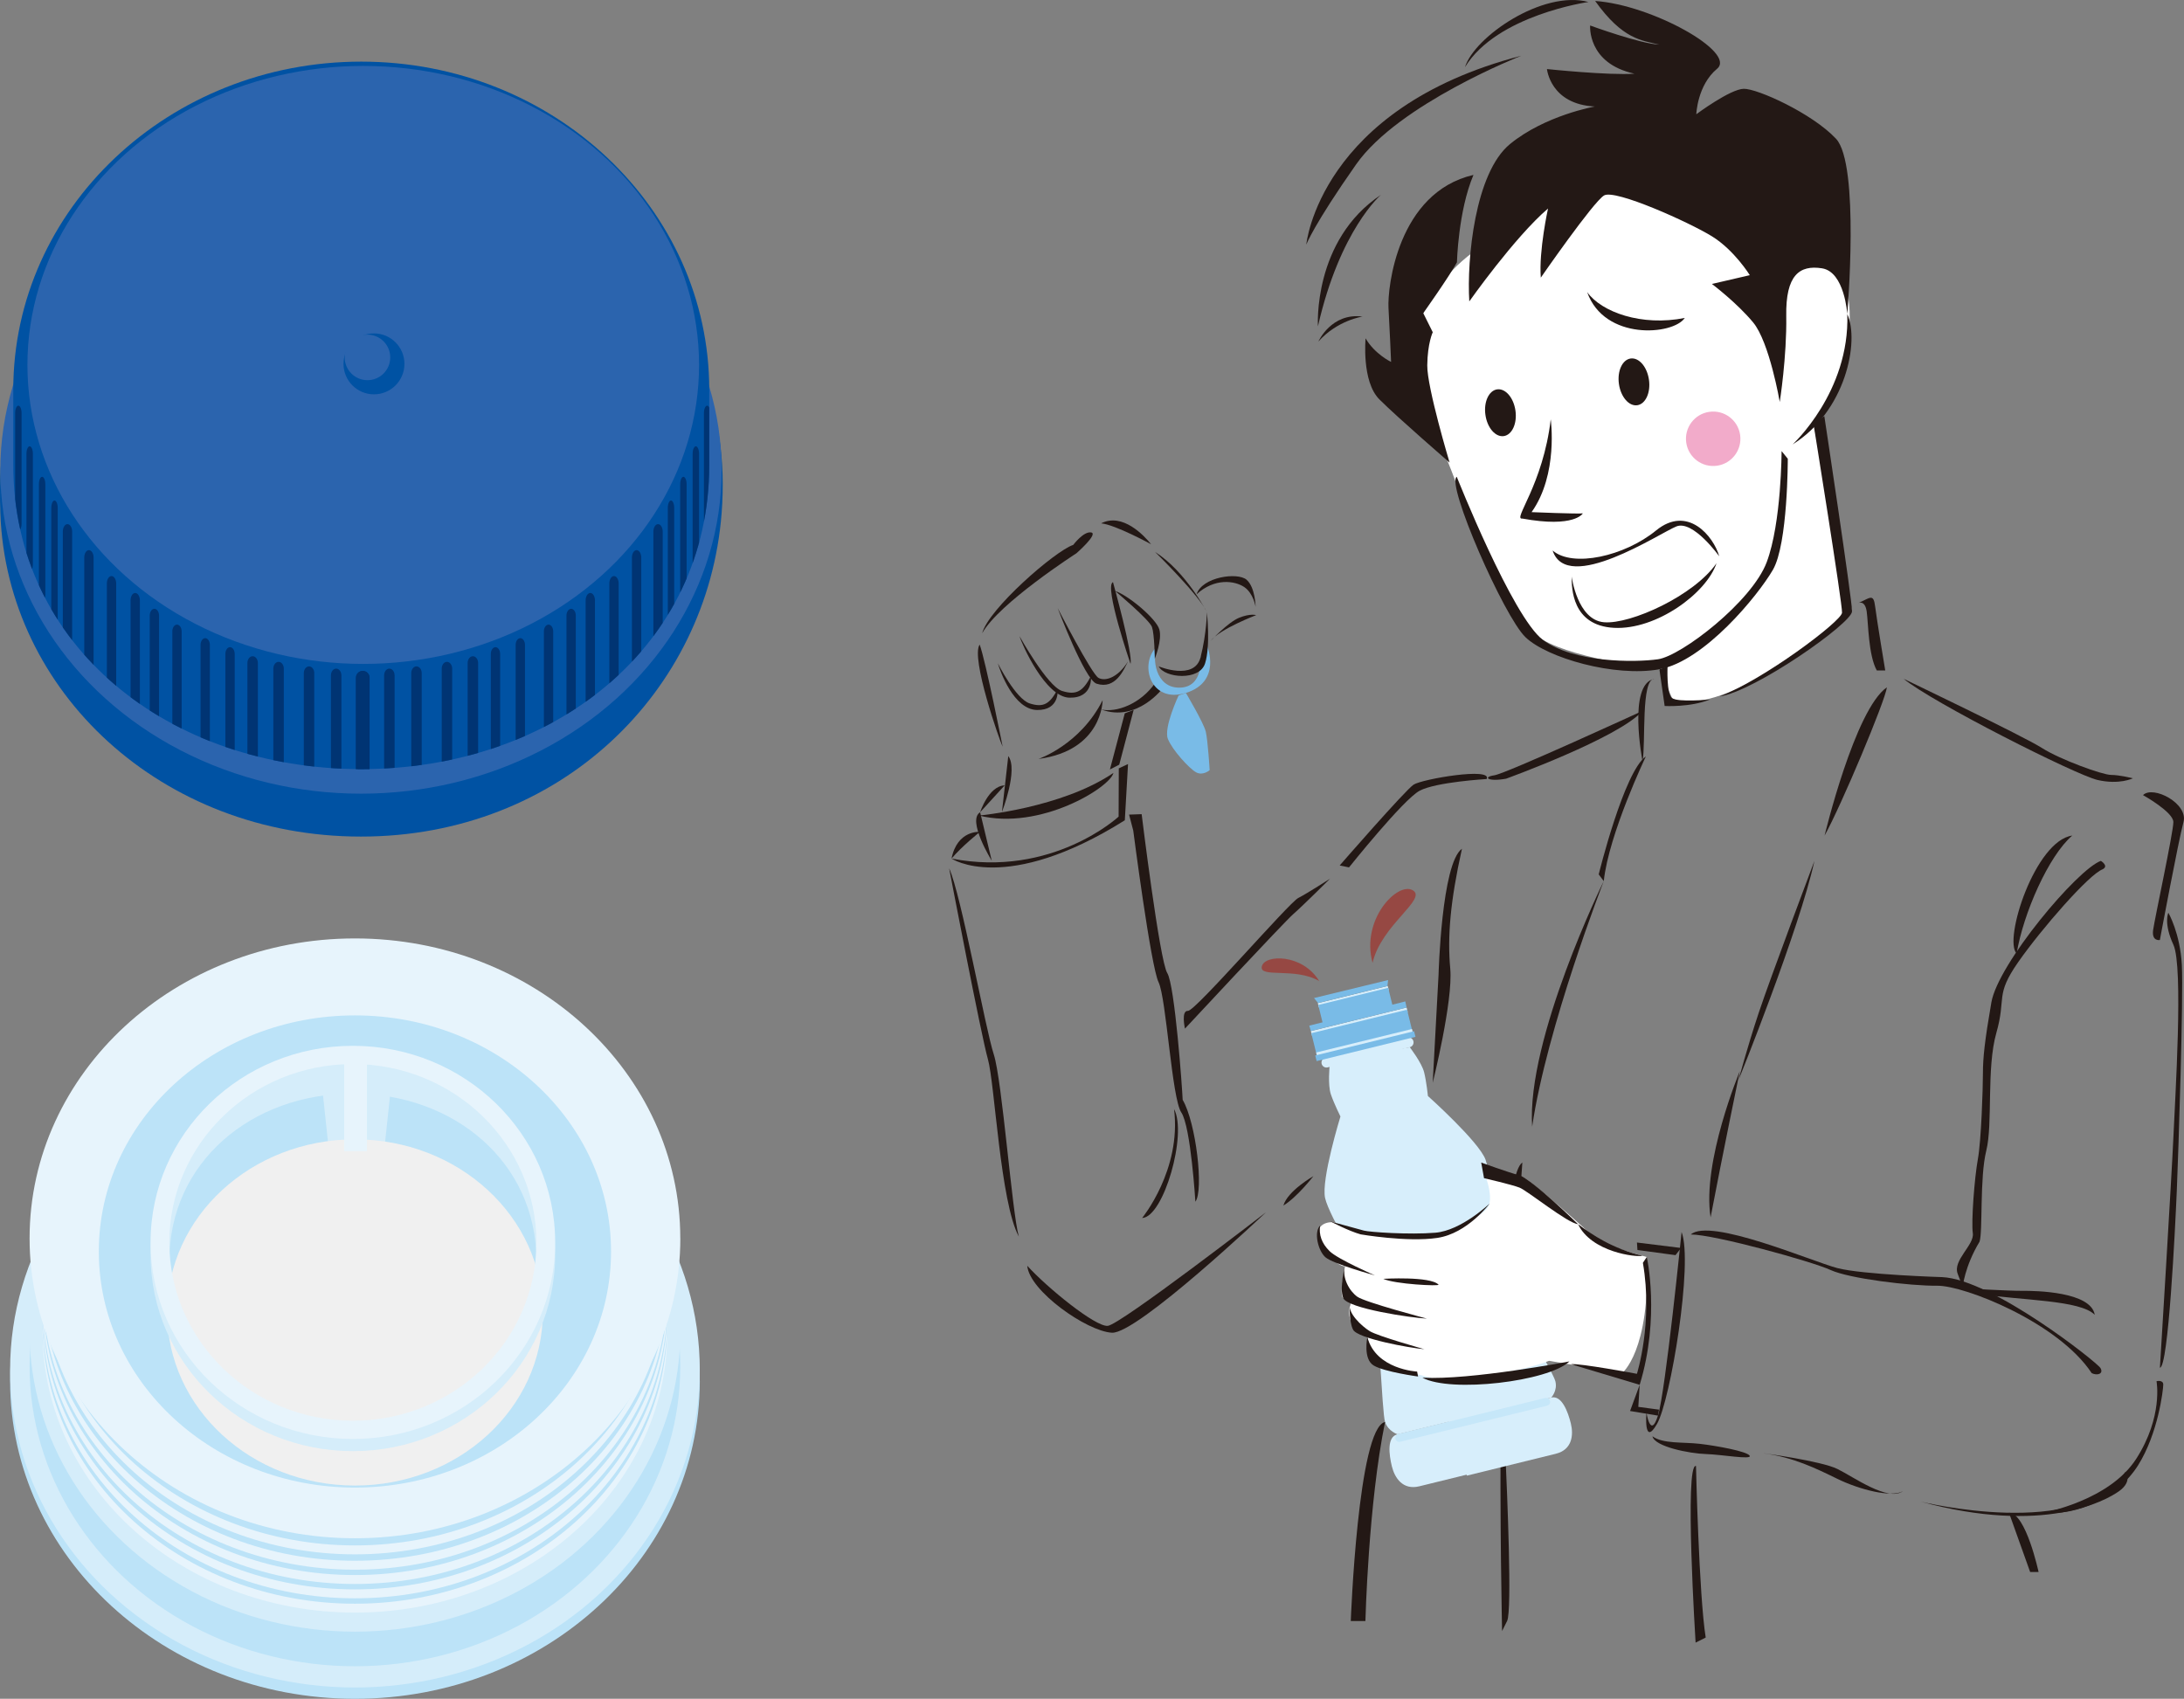 <?xml version="1.0" encoding="UTF-8"?><svg xmlns="http://www.w3.org/2000/svg" xmlns:xlink="http://www.w3.org/1999/xlink" viewBox="0 0 496.81 386.47"><rect x="0" y="0" width="496.81" height="386.47" fill="#808080" stroke="none"/><defs><style>.cls-1{fill:#fff;}.cls-2{fill:#003473;}.cls-3{fill:#f0f0f0;mix-blend-mode:multiply;}.cls-4{isolation:isolate;}.cls-5{fill:#d5edfa;}.cls-6{fill:#e7f4fc;}.cls-7{fill:#f2abca;}.cls-8{fill:#964843;}.cls-9{fill:#bce3f8;}.cls-10{clip-path:url(#clippath);}.cls-11{fill:#2b64ae;}.cls-12{fill:none;}.cls-13{fill:#d7eefb;}.cls-14{fill:#231815;}.cls-15{fill:#79bbe7;}.cls-16{fill:#c6e7f9;}.cls-17{fill:#0052a3;}</style><clipPath id="clippath"><path class="cls-12" d="M161.34,88.65c0-41.22-35.44-74.63-79.16-74.63S3.02,47.43,3.02,88.65v17.14c0,41.22,35.44,69.18,79.16,69.18s79.16-27.96,79.16-69.18v-17.14Z"/></clipPath></defs><g class="cls-4"><g id="_レイヤー_2"><g id="_レイヤー_2-2"><g><path class="cls-14" d="M422.71,137.19s1.53-.77,1.92,1.92c.38,2.68,.38,9.97,2.3,13.42h1.92s-1.92-11.5-2.3-14.57c-.38-3.07-1.15-1.92-3.83-.77Z"/><path class="cls-14" d="M376.32,154.44c-3.07,0-1.92,14.57-2.68,18.78,0,0-3.45-17.63,2.68-18.78Z"/><path class="cls-14" d="M429.23,156.36c-.38,3.07-10.35,26.83-14.18,33.74,0,0,6.9-28.75,14.18-33.74Z"/><path class="cls-14" d="M412.74,195.85s-9.97,26.45-12.65,34.5c-2.68,8.05-4.6,15.33-4.6,15.33,0,0,13.8-34.12,17.25-49.83Z"/><path class="cls-14" d="M374.4,172.08s-8.43,17.63-9.58,28.37l-1.15-1.53s5.75-23.39,10.73-26.84Z"/><polygon class="cls-14" points="382.41 283.91 372.37 282.67 372.48 284.38 381.14 285.54 382.41 283.91"/><path class="cls-14" d="M382.52,280.29s-3.66,36.32-5.37,41.75c-1.71,5.44-2.62-.69-2.62-.69,0,0-.69,7.95,2.4,2.59,3.09-5.36,8.27-36.78,5.59-43.66Z"/><path class="cls-14" d="M384.62,280.84c5.33,0,27.54,6.12,31.79,8.08,4.25,1.96,18.1,3.64,24.28,3.58,6.18-.06,27.51,8.36,35.13,19.89,1.24,.61,2.76,.17,1.99-1.16-.77-1.32-24.67-20.22-36.04-20.69,0,0-18.07-.55-23.84-2.06-5.77-1.52-28.92-11.53-33.31-7.64Z"/><path class="cls-14" d="M476.51,299.12c-3.31-3.4-16.53-3.23-26.77-4.8l-2.48-1.21s9.66,.58,12.75,.55c3.09-.03,15.64,.19,16.5,5.46Z"/><path class="cls-14" d="M375.91,326.76c2.35,1.74,6.95,1.27,10.76,1.71,3.81,.44,10.76,1.71,11.34,2.7,.58,.99-6.37-.28-9.99-.38-3.62-.11-11.62-1.65-12.12-4.03Z"/><path class="cls-14" d="M401.24,330.62s13,1.74,16.72,3.56c3.72,1.82,11.48,7.51,14.93,5.05-2.65,1.55-9.99-.38-14.96-2.81-4.97-2.43-9.93-4.86-16.69-5.79Z"/><path class="cls-14" d="M436.89,341.61s36.32,8.99,46.63-6.8c0,0,1.68,2.13-1.43,4.39-3.12,2.26-17.21,10.05-45.2,2.41Z"/><path class="cls-14" d="M464.88,344.12s14.95-2.68,21.08-12.27c6.14-9.58,4.6-17.63,4.6-17.63,0,0,1.53-.38,1.53,.77s-1.15,11.12-5.75,18.4c-4.6,7.28-13.8,11.5-21.47,10.73Z"/><path class="cls-14" d="M477.91,195.84c-5.37,1.92-23.38,23.38-24.92,32.2-1.53,8.82-1.92,12.65-1.92,16.1s-.38,15.34-1.15,19.55c-.77,4.22-1.53,14.18-1.15,16.87,.38,2.68-4.6,6.14-3.45,9.2l1.15,3.07s.38-4.6,3.83-10.35c.77-2.3,0-14.57,1.53-20.7,1.53-6.13,0-18.78,2.3-26.83,2.3-8.05-.38-8.43,4.98-16.1,5.37-7.67,16.1-19.94,19.17-21.08,1.53-.77-.38-1.92-.38-1.92Z"/><path class="cls-14" d="M471.39,190.09c-5.36,4.6-11.12,17.63-12.65,26.83-3.07-3.07,4.22-25.68,12.65-26.83Z"/><path class="cls-14" d="M491.33,311.15s2.69-43.7,3.07-52.52c.38-8.82,2.3-38.72,0-43.7-2.3-4.98-1.15-7.28-1.15-7.28,0,0,2.68,4.6,3.07,11.88,.38,7.28-.77,42.55-1.15,51.37-.38,8.82-1.92,40.25-3.84,40.25Z"/><path class="cls-14" d="M433.06,154.44s27.22,13.03,31.43,15.72c4.22,2.68,13.8,6.13,15.72,6.13s4.98,.77,4.98,.77c0,0-3.07,1.53-8.05,.38-4.98-1.15-37.57-17.63-44.09-23Z"/><path class="cls-14" d="M487.49,180.89s6.9,3.83,6.9,6.13-4.22,21.85-4.6,24.53c-.38,2.68,1.53,2.3,1.53,2.3,0,0,4.22-22.62,5.37-26.83,1.15-4.22-6.9-8.43-9.21-6.13Z"/><path class="cls-14" d="M385.8,333.51s.67,29.45,2.21,39.03l-2.3,1.15s-2.59-40.95,.09-40.18Z"/><path class="cls-14" d="M457,344.16l4.81,13.46h1.92s-2.89-13.46-6.72-13.46Z"/><path class="cls-14" d="M346.3,264.48s-4.22,58.27-3.84,66.7c.38,8.43,1.53,35.27,.38,37.57l-1.15,2.3s-2.3-101.97,4.6-106.57Z"/><path class="cls-14" d="M342.6,177.15s25.67-9.29,31.04-15.42c0,0-31.04,14.27-33.72,14.65-2.68,.38-1.53,1.53,2.68,.77Z"/><path class="cls-14" d="M338.15,177.23s-11.49,.67-15.22,2.66c-3.73,2-16.06,17.44-16.06,17.44l-2.12-.44s14.89-17.12,16.82-18.39c1.92-1.26,18-4.03,16.6-1.27Z"/><path class="cls-1" d="M338.1,55.39s-9.69,5.2-14.33,15.83l-2.62,13.96s10.11,23.88,11.19,27.86c1.08,3.98,10.84,28.01,18.64,32.53,7.81,4.52,26.51,6.69,26.51,6.69l2.87,6.56s9.11,6.9,40.95-19.75l-8.75-42.51s14.28-20.19,5.18-36.98c-9.1-16.79-54.89-19.07-54.89-19.07l-24.75,14.88Z"/><path class="cls-14" d="M334.23,68.57s10.31-14.63,17.91-21.13c0,0-2.12,9.6-1.64,15.72,0,0,11.89-17.18,14.38-18.69s19.46,6.14,24.55,9.29c5.1,3.15,8.61,8.84,8.61,8.84l-8.62,2s5.63,4.23,9.37,8.74c3.74,4.5,6.06,18.11,6.06,18.11,0,0,1.63-10.3,1.48-19.57-.15-9.27,2.99-11.65,8.14-10.84,5.15,.82,5.74,10.41,5.74,10.41,0,0,2.9-34.1-2.57-39.9-5.47-5.81-17.88-11.4-20.97-11.35-3.09,.05-10.8,5.79-10.8,5.79,0,0,.22-6.61,4.73-10.35,4.5-3.74-14.84-14.54-27.74-15.42,6.28,8.79,10.56,8.95,14.58,9.93-4.28-.17-15.72-4.35-15.72-4.35,0,0-.71,8.62,10.08,10.96-5.75,.43-19.9-1.05-19.9-1.05,0,0,.75,8.02,10.89,8.52,0,0-11.33,2-19.31,8.55-7.97,6.55-9.83,26.18-9.25,35.77Z"/><path class="cls-14" d="M331.42,59.68s.28-11.66,3.76-19.89c-17.24,4-19.59,25.63-19.33,30.24,.27,4.61,.59,12.31,.59,12.31,0,0-3.74-1.79-5.8-5.37,0,0-.93,9.81,3.13,13.88,4.06,4.07,15.98,14.38,15.98,14.38,0,0-5.14-17.08-5.08-22.12,.06-5.04,1.25-7.53,1.25-7.53l-2.16-4.34s5.81-8.18,7.65-11.54Z"/><path class="cls-14" d="M309.94,72.02s-5.69,.81-10.04,5.68c0,0,2.93-6.61,10.04-5.68Z"/><path class="cls-14" d="M314.14,44.32s-9.33,7.91-14.34,29.92c0,0-1.23-19.57,14.34-29.92Z"/><path class="cls-14" d="M346.04,12.69s-27.87,10.93-37.54,24.69c-9.66,13.76-11.35,18.26-11.35,18.26,0,0,2.95-31.01,48.88-42.95Z"/><path class="cls-14" d="M361.34,.45s-20.87,2.96-28.09,14.83c2.12-6.88,17.63-17.6,28.09-14.83Z"/><path class="cls-14" d="M352.75,95.37s1.78,12.53-4.35,21.14c0,0,10.52,.44,11.66,.28,0,0-1.85,3.36-13.77,1.18-2.28,.32,4.72-7.64,6.47-22.6Z"/><path class="cls-14" d="M344.73,93.41c.42,2.93-.77,5.53-2.66,5.8-1.89,.27-3.76-1.89-4.17-4.83-.42-2.94,.78-5.53,2.66-5.8,1.89-.27,3.75,1.89,4.17,4.83Z"/><path class="cls-14" d="M375.1,86.39c.42,2.93-.77,5.53-2.66,5.8-1.89,.27-3.75-1.89-4.17-4.83-.42-2.94,.77-5.53,2.66-5.8,1.89-.27,3.75,1.89,4.17,4.83Z"/><path class="cls-14" d="M420.22,71.46c2.81,6.18-.34,22.12-12.44,29.64,0,0,13.02-11.92,12.44-29.64Z"/><path class="cls-14" d="M331.38,108.47s12.66,31.89,19.59,37.1c6.94,5.21,20.87,5.17,26.18,4.41,5.31-.75,21.37-13.1,24.74-22.1,3.37-9,3.38-25.26,3.38-25.26l1.41,1.74s.04,19.36-3.38,25.26c-3.42,5.91-15.63,20.8-25.82,22.64-10.19,1.83-25.53-2.57-30.46-7.29-4.93-4.72-18.13-34.98-15.64-36.5Z"/><path class="cls-14" d="M412.55,96.56s6.58,40.88,6.47,42.83c-.11,1.95-17.96,15.33-27.88,19.06,7.97-1.13,30.16-16.67,30.16-19.38,0-2.71-6.31-44.41-6.31-44.41l-2.44,1.9Z"/><path class="cls-14" d="M377.48,152.26l1.19,8.35s5.85,.33,10.25-1.46c0,0-7.27,.65-8.57-.33-1.3-.98-1.02-7.21-1.02-7.21l-1.84,.65Z"/><path class="cls-7" d="M395.84,98.95c.48,3.38-1.87,6.52-5.26,7-3.38,.48-6.52-1.87-7-5.26-.48-3.38,1.87-6.52,5.26-7,3.38-.48,6.52,1.87,7,5.26Z"/><rect class="cls-13" x="297.99" y="231.88" width="22.43" height="1.08" transform="translate(-46.56 80.58) rotate(-13.82)"/><path class="cls-13" d="M302.01,242.83c-.61,.15-1.22-.22-1.37-.83h0c-.15-.61,.22-1.22,.83-1.37l18.68-4.59c.61-.15,1.22,.22,1.37,.83h0c.15,.61-.22,1.22-.83,1.37l-18.68,4.59Z"/><path class="cls-13" d="M320.69,238.24s2.73,3.52,3.27,5.72c.54,2.2,.86,5.38,.86,5.38,0,0,11.65,10.42,13.11,14.49,1.47,4.07,1.51,19.43,2.65,24.05,1.13,4.61,12.69,24.14,13.23,26.34,.54,2.2-.95,3.73-.95,3.73l-23.29,5.72-20.68-83.23,11.81-2.2Z"/><path class="cls-13" d="M333.69,335.7l20.21-4.97c3.74-.92,4.08-4.26,3.43-6.9-.65-2.64-2.06-6.48-4.48-5.89-2.42,.59-22.63,5.56-22.63,5.56l3.46,12.2Z"/><path class="cls-13" d="M302.46,242.49s-.45,4.3,.28,6.46c.73,2.15,2.18,5.05,2.18,5.05,0,0-4.43,14.37-3.49,18.56,.94,4.2,9.25,17.53,10.78,22.05,1.53,4.52,2.13,26.74,2.86,28.89,.73,2.15,2.85,2.8,2.85,2.8l23.29-5.72-27.33-81.59-11.43,3.51Z"/><path class="cls-13" d="M343.08,333.16l-20.22,4.97c-3.74,.92-5.59-1.89-6.24-4.53-.65-2.64-1.18-6.7,1.24-7.29,2.42-.59,22.63-5.56,22.63-5.56l2.58,12.41Z"/><path class="cls-16" d="M318.52,328.01c-.49,.12-.98-.18-1.09-.66h0c-.12-.48,.18-.97,.66-1.1l33.4-8.21c.49-.12,.98,.18,1.1,.66h0c.12,.49-.18,.98-.66,1.09l-33.4,8.21Z"/><rect class="cls-15" x="298.62" y="232.28" width="22.43" height="5.4" transform="translate(-47.14 80.77) rotate(-13.81)"/><rect class="cls-13" x="299.2" y="236.77" width="22.43" height="1.08" transform="translate(-47.58 80.75) rotate(-13.78)"/><rect class="cls-15" x="299.01" y="237.35" width="23.15" height="1.32" transform="translate(-47.78 80.88) rotate(-13.79)"/><polygon class="cls-15" points="298.19 234.55 297.83 233.33 319.67 227.82 319.97 229.2 298.19 234.55"/><rect class="cls-13" x="299.65" y="226.24" width="16.38" height="1" transform="translate(-45.22 80.04) rotate(-13.81)"/><rect class="cls-15" x="300.23" y="226.61" width="16.38" height="4.99" transform="translate(-45.77 80.24) rotate(-13.81)"/><polygon class="cls-15" points="299.82 228.18 298.91 227.05 315.76 222.96 315.61 224.3 299.82 228.18"/><path class="cls-1" d="M337.32,265.97s2.67,6.08,1.18,8.61c-1.49,2.53-10.31,6.51-13.06,6.83-2.75,.31-16.69-1.36-16.69-1.36l-5.32-1.99s-3.61-.45-3.74,2.97c-.14,3.43,5.5,7.52,6.27,6.99,0,0-1.39,6.61-.41,7.28,.98,.67,1.97,.54,1.97,.54,0,0-2.07,4.1,1.43,6.92,.61,.7,2.09,1.44,2.09,1.44,0,0,.84,4.73,2.9,5.81,2.06,1.08,10.31,3.07,12.54,3.68,2.23,.61,17.86-.98,25.91-4.11l16.58,2.82s6.48-4.98,5.64-26.43c0,0-10.48-2.77-12.12-4.55-1.65-1.78-14.13-12.66-15.55-13.31-1.42-.65-9.62-2.12-9.62-2.12Z"/><g><path class="cls-14" d="M358.97,278.49s-10.63-10.36-13.39-11.12c-2.76-.75-8.64-2.89-8.64-2.89l.64,3.55s6.27,1.45,8.06,2.14c1.79,.69,11.06,8.21,13.34,8.32Z"/><path class="cls-14" d="M309.51,280.81c-2.7-.74-6.85-2.93-6.85-2.93,0,0,6.39,1.74,7.61,2.08,1.23,.34,10.29,.97,16.23,.48,5.94-.49,12.37-6.65,12.37-6.65,0,0-5.03,6.81-11.91,7.83-6.88,1.02-17.46-.81-17.46-.81Z"/><path class="cls-14" d="M300.29,278.82c-1.45,1.45-.5,5.67,1.2,7.19,1.7,1.52,11.27,4.14,11.27,4.14,0,0-8.42-3.67-10.29-5.5-1.87-1.83-2.47-3.8-2.18-5.83Z"/><path class="cls-14" d="M314.66,290.93s10.69-.64,12.57,1.32c.39,.41-10-.1-12.57-1.32Z"/><path class="cls-14" d="M305.96,288.02s-1.34,4.91-.41,7.28c.94,2.37,15.65,4.54,19.04,4.68,0,0-14.09-3.71-15.85-4.99-1.76-1.27-3.52-4.27-2.78-6.97Z"/><path class="cls-14" d="M307.07,296.5s-.3,4.01,.73,6.01c1.04,2,12.85,4.16,16.21,4.43,0,0-10.65-2.98-12.45-4.12-1.8-1.13-5.09-4.13-4.49-6.32Z"/><path class="cls-14" d="M311.04,304.19s-1.04,5,1.46,6.47c2.5,1.47,10.08,2.49,10.08,2.49l-.22-1.12s-9.38-.45-11.32-7.84Z"/><path class="cls-14" d="M323.56,313.42c6.49,3.51,28.68,.86,33.45-3.7,0,0-22.53,4.31-33.45,3.7Z"/><path class="cls-14" d="M357.32,310.35c1.92-.27,15.04,2.19,15.04,2.19,0,0,3.71-11.67,1.36-25.25l.89-1.34s3.08,13.74-1.62,29.09l-15.67-4.7Z"/><path class="cls-14" d="M358.97,278.49c3.28,2.48,7.75,5.52,14.66,7.19-1.43,.4-11.65-.83-14.66-7.19Z"/></g><path class="cls-14" d="M361.04,66.45c3.27,4.57,12.41,7.84,22.21,5.88-2.61,3.92-18.29,5.23-22.21-5.88Z"/><path class="cls-14" d="M353.2,125.25c4.57,3.92,16.33,1.31,23.52-4.57,7.19-5.88,13.07,1.31,14.37,5.88,0,0-5.95-8.32-9.75-6.8-3.8,1.52-24.86,15.54-28.15,5.49Z"/><path class="cls-14" d="M357.52,131.17s1.27,9.88,7.35,10.39,20.53-6.08,25.6-13.43c-2.28,6.84-13.69,15.21-23.32,14.7-9.63-.51-9.63-9.12-9.63-11.66Z"/><polygon class="cls-14" points="377.15 322.05 370.8 321 372.99 315.05 372.68 320.06 377.38 320.69 377.15 322.05"/><path class="cls-8" d="M312.23,219.04c-2.71-9.86,5.67-18.49,9.12-16.52,3.45,1.97-7.15,7.89-9.12,16.52Z"/><path class="cls-8" d="M300.09,223.19c-3.79-6.24-12.38-6.11-13.05-3.35-.67,2.76,7.6,.15,13.05,3.35Z"/><path class="cls-14" d="M250.52,161.41c3.44,.74,8.85-1.21,12.24-6.01l1.9,.98s-5.89,8.05-14.13,5.04Z"/><path class="cls-15" d="M263.21,147.07c-1.19,2.56-.44,9.43,5.1,9.37,5.54-.06,4.8-6.93,4.8-6.93l1.52-2.46s3.31,8.06-4.87,10.59c-8.18,2.53-10.72-6.75-6.55-10.57Z"/><path class="cls-14" d="M223.42,144.09c1.34-5.46,16.56-18.75,20.72-20.13,0,0,2.35-3.14,4.07-2.83,1.72,.31-3.35,4.74-3.35,4.74,0,0-17.73,11.41-21.45,18.22Z"/><path class="cls-14" d="M256.6,150.47c-.98,1.9-2.81,6.46-7.15,5.07-2.69-.86-8.85-17.19-8.85-17.19,0,0,7.71,14.99,9.27,15.86,1.56,.87,4.43-.05,6.72-3.73Z"/><path class="cls-14" d="M253.18,132.44s4.62,16.58,3.98,18.58c0,0-6.08-17.78-3.98-18.58Z"/><path class="cls-14" d="M231.93,144.75s6.3,11.36,9.64,12.43c3.34,1.07,4.77,.05,6.59-3.34,0,0,.61,4.99-4.88,4.88-5.49-.11-10.83-12.15-11.35-13.97Z"/><path class="cls-14" d="M227,150.92s4.03,8.08,7.24,9.11c3.21,1.03,4.59,.04,6.34-3.21,0,0,.59,4.8-4.69,4.7-5.28-.1-8.39-8.84-8.89-10.59Z"/><path class="cls-14" d="M250.48,119.06c4.85-2.49,9.79,2.77,11.36,4.75,0,0-8.14-4.45-11.36-4.75Z"/><path class="cls-14" d="M253.64,134.43s7.84,6.56,8.41,8.22c.57,1.66,.64,7.2,.64,7.2,0,0,1.72-4.24,1.03-6.66-.69-2.43-7.07-7.79-10.08-8.75Z"/><path class="cls-14" d="M263.6,151.61s8.13,3.34,9.51-2.1c1.38-5.45,1.43-10.22,1.43-10.22,0,0,.86,7.64-.42,11.65-1.29,4.01-9.17,3.32-10.53,.68Z"/><path class="cls-14" d="M262.75,125.57s10.09,9.86,11.8,13.72c0,0-4.76-9.26-11.8-13.72Z"/><path class="cls-14" d="M222.85,146.64c-2.07,3.02,4.55,21.91,5.23,23.23,0,0-3.85-19.48-5.23-23.23Z"/><path class="cls-15" d="M268.11,158.21s-3.47,7.36-2.44,9.9c1.02,2.54,4.84,6.71,6.4,7.58,1.56,.87,3.1-.48,3.1-.48,0,0-.41-6.76-.88-8.75-.46-1.99-4.53-8.82-4.53-8.82l-1.66,.57Z"/><path class="cls-14" d="M275.39,145.82s3.94-4.26,6.48-5.28c2.54-1.03,3.88-.6,3.88-.6,0,0-8.39,3.2-10.36,5.88Z"/><path class="cls-14" d="M272.17,135.22c4.17-3.82,8.72-3.09,10.85-1.68,2.12,1.42,2.6,4.52,2.6,4.52,0,0-.05-4.43-2.06-6.18-2.02-1.75-10.1-.66-11.38,3.34Z"/><path class="cls-14" d="M250.82,159.3s.02,11.42-14.59,13.36c0,0,9.5-3.21,14.59-13.36Z"/><path class="cls-14" d="M229.36,172.01l-1.44,12.72s3.76-9.67,1.44-12.72Z"/><polygon class="cls-14" points="257.88 161.5 254.6 173.96 252.48 175.05 255.86 162.28 257.88 161.5"/><path class="cls-14" d="M222.69,185.53s18.75-1.66,30.59-9.69c-.73,3.28-16.69,13.18-30.59,9.69Z"/><path class="cls-14" d="M228.54,178.67l-5.59,6.12s1.92-5.98,5.59-6.12Z"/><path class="cls-14" d="M254.5,174.8l-.04,10.98s-15.04,13.98-38.01,9.54c0,0,12.24,8.32,39.42-8.71l.73-12.79-2.1,.98Z"/><path class="cls-14" d="M222.96,184.79l2.64,11.02s-5.7-9.2-2.64-11.02Z"/><path class="cls-14" d="M216.45,195.33c2.26-2.73,6.46-6.08,6.46-6.08,0,0-5.15-.48-6.46,6.08Z"/><path class="cls-14" d="M348.53,256.31c3.33-22.63,16.29-55.87,16.29-55.87,0,0-17.62,35.91-16.29,55.87Z"/><path class="cls-14" d="M389.12,276.95c2.66-13.98,6.65-33.27,6.65-33.27,0,0-8.65,20.63-6.65,33.27Z"/><path class="cls-14" d="M332.56,193.09c-2.66,11.98-3.33,19.96-2.66,27.29,.67,7.32-3.99,25.95-3.99,25.95l1.33-24.62s.67-25.29,5.32-28.62Z"/><path class="cls-14" d="M315.07,323.5c-3.81,18.66-4.47,45.28-4.47,45.28h-3.33s1.63-43.98,7.8-45.28Z"/><path class="cls-14" d="M215.91,197.54c2.74,5.98,8.21,36.38,10.14,42.29,1.93,5.91,4.15,36.02,5.71,41.48-4.22-7.75-5.48-34.91-7.04-40.37-1.56-5.47-8.81-43.4-8.81-43.4Z"/><path class="cls-14" d="M233.68,287.96c.46,5.69,13.48,14.88,19.24,15.23,5.76,.36,35.05-27.39,35.05-27.39,0,0-33.15,25.6-35.99,25.83-2.85,.23-13.8-8.71-18.3-13.67Z"/><path class="cls-14" d="M256.85,185.32l2.85-.1s4.08,33.33,5.82,36.13c1.74,2.79,3.42,26.42,3.51,28.86,3.05,5.2,4.84,20.65,2.89,23.17,0,0-1.04-17.11-3.2-20.3-2.16-3.19-3.41-26.01-5.17-29.62-1.77-3.61-5.76-34.5-5.76-34.5l-.95-3.64Z"/><path class="cls-14" d="M259.81,277.09s8.99-10.95,7.26-24.77c3.06,5.6-2.36,24.59-7.26,24.77Z"/><path class="cls-14" d="M291.94,274.26c3.12-1.89,6.83-6.69,6.83-6.69,0,0-5.87,3.34-6.83,6.69Z"/><path class="cls-14" d="M302.58,199.88s-5.14,3.33-7.26,4.41c-2.12,1.08-23.45,25.79-25.08,25.68-1.63-.11-.69,4.04-.69,4.04,0,0,22.53-24.22,24.7-26.11,2.18-1.9,8.32-8.02,8.32-8.02Z"/></g><g><g><path class="cls-9" d="M159.19,314.16c0,39.94-35.12,72.31-78.44,72.31S2.3,354.1,2.3,314.16s35.12-72.31,78.44-72.31,78.44,32.38,78.44,72.31Z"/><ellipse class="cls-5" cx="80.74" cy="311.59" rx="78.44" ry="72.31"/><ellipse class="cls-9" cx="80.74" cy="310.84" rx="74.01" ry="68.23"/><ellipse class="cls-5" cx="80.74" cy="302.97" rx="74.01" ry="68.23"/><g><path class="cls-6" d="M151.8,303.06c0,35.24-31.81,63.8-71.05,63.8s-71.06-28.56-71.06-63.8,31.81-63.79,71.06-63.79,71.05,28.56,71.05,63.79Z"/><ellipse class="cls-9" cx="80.74" cy="301.04" rx="71.06" ry="63.8"/></g><g><path class="cls-6" d="M151.8,299.81c0,35.23-31.81,63.8-71.05,63.8s-71.06-28.56-71.06-63.8,31.81-63.8,71.06-63.8,71.05,28.56,71.05,63.8Z"/><path class="cls-9" d="M151.8,297.79c0,35.23-31.81,63.79-71.05,63.79s-71.06-28.56-71.06-63.79,31.81-63.8,71.06-63.8,71.05,28.56,71.05,63.8Z"/></g><g><ellipse class="cls-6" cx="80.74" cy="296.55" rx="71.06" ry="63.8"/><path class="cls-9" d="M151.8,294.53c0,35.23-31.81,63.79-71.05,63.79s-71.06-28.56-71.06-63.79,31.81-63.8,71.06-63.8,71.05,28.56,71.05,63.8Z"/></g><g><ellipse class="cls-6" cx="80.74" cy="293.3" rx="71.06" ry="63.8"/><path class="cls-9" d="M151.8,291.28c0,35.23-31.81,63.79-71.05,63.79s-71.06-28.56-71.06-63.79,31.81-63.8,71.06-63.8,71.05,28.56,71.05,63.8Z"/></g><g><ellipse class="cls-6" cx="80.74" cy="289.81" rx="71.06" ry="63.8"/><path class="cls-9" d="M151.8,287.79c0,35.23-31.81,63.79-71.05,63.79s-71.06-28.56-71.06-63.79,31.81-63.8,71.06-63.8,71.05,28.56,71.05,63.8Z"/></g><path class="cls-6" d="M154.76,281.72c0,37.68-33.14,68.23-74.01,68.23S6.73,319.4,6.73,281.72s33.14-68.23,74.01-68.23,74.01,30.55,74.01,68.23Z"/><path class="cls-9" d="M139,284.71c0,29.66-26.08,53.71-58.26,53.71s-58.26-24.04-58.26-53.71,26.08-53.71,58.26-53.71,58.26,24.04,58.26,53.71Z"/><g><polygon class="cls-9" points="88.6 304.9 88.6 272.7 74.01 272.7 74.01 304.9 67.7 304.9 81.3 320.52 94.9 304.9 88.6 304.9"/><polygon class="cls-5" points="87.86 303.06 87.86 270.86 73.27 270.86 73.27 303.06 66.96 303.06 80.56 318.68 94.16 303.06 87.86 303.06"/></g><path class="cls-9" d="M74.59,260.56s-12.17,29.86-12.05,34.08c.12,4.22,9.18,41.97,9.18,41.97l1.37,.44s-9.29-40.63-9.27-43.08c.02-2.44,10.77-33.41,10.77-33.41Z"/><path class="cls-9" d="M87.31,260.56s12.17,29.86,12.05,34.08c-.12,4.22-9.18,41.97-9.18,41.97l-1.37,.44s9.29-40.63,9.27-43.08c-.02-2.44-10.77-33.41-10.77-33.41Z"/><polygon class="cls-5" points="87.52 260.58 74.69 260.58 73.11 245.71 89.1 245.71 87.52 260.58"/><path class="cls-3" d="M123.47,298.58c0,21.75-19.13,39.38-42.72,39.38s-42.72-17.63-42.72-39.38,19.13-39.38,42.72-39.38,42.72,17.63,42.72,39.38Z"/><path class="cls-5" d="M80.27,240.69c-25.42,0-46.02,20.02-46.02,44.72s20.6,44.72,46.02,44.72,46.02-20.02,46.02-44.72-20.6-44.72-46.02-44.72Zm0,85.29c-23.06,0-41.75-16.74-41.75-39.14s18.69-38.06,41.75-38.06,41.75,15.66,41.75,38.06-18.69,39.14-41.75,39.14Z"/><path class="cls-6" d="M80.27,237.92c-25.42,0-46.02,20.02-46.02,44.72s20.6,44.72,46.02,44.72,46.02-20.02,46.02-44.72-20.6-44.72-46.02-44.72Zm0,85.29c-23.06,0-41.75-18.16-41.75-40.57s18.69-40.57,41.75-40.57,41.75,18.16,41.75,40.57-18.69,40.57-41.75,40.57Z"/><rect class="cls-6" x="78.29" y="241.33" width="5.18" height="20.56"/></g><g><path class="cls-17" d="M164.15,116.78c-3.14,40.5-36.73,73.54-82.04,73.54S1.52,157.37,.08,116.78C-1.98,58.9,36.81,43.24,82.11,43.24s85.89,23.88,82.04,73.55Z"/><ellipse class="cls-11" cx="82.11" cy="107.02" rx="82.04" ry="73.54"/><path class="cls-17" d="M161.34,88.65c0-41.22-35.44-74.63-79.16-74.63S3.02,47.43,3.02,88.65v17.14c0,41.22,35.44,69.18,79.16,69.18s79.16-27.96,79.16-69.18v-17.14Z"/><ellipse class="cls-11" cx="82.63" cy="83.02" rx="76.39" ry="68.02"/><g class="cls-10"><g><g><path class="cls-2" d="M84.04,177.02c0,.85-.69,1.54-1.54,1.54h0c-.85,0-1.54-.69-1.54-1.54v-22.85c0-.85,.69-1.54,1.54-1.54h0c.85,0,1.54,.69,1.54,1.54v22.85Z"/><path class="cls-2" d="M36.18,162.89c0,.85-.47,1.54-1.06,1.54h0c-.58,0-1.06-.69-1.06-1.54v-22.85c0-.85,.47-1.54,1.06-1.54h0c.58,0,1.06,.69,1.06,1.54v22.85Z"/><path class="cls-2" d="M16.41,146.05c0,.93-.47,1.69-1.06,1.69h0c-.58,0-1.06-.76-1.06-1.69v-25.12c0-.93,.47-1.69,1.06-1.69h0c.58,0,1.06,.76,1.06,1.69v25.12Z"/><path class="cls-2" d="M26.43,157.86c0,.93-.47,1.69-1.06,1.69h0c-.58,0-1.06-.76-1.06-1.69v-25.12c0-.93,.47-1.69,1.06-1.69h0c.58,0,1.06,.76,1.06,1.69v25.12Z"/><path class="cls-2" d="M31.82,161.71c0,.93-.47,1.69-1.06,1.69h0c-.58,0-1.06-.76-1.06-1.69v-25.12c0-.93,.47-1.69,1.06-1.69h0c.58,0,1.06,.76,1.06,1.69v25.12Z"/><path class="cls-2" d="M21.29,151.96c0,.93-.47,1.69-1.06,1.69h0c-.58,0-1.06-.76-1.06-1.69v-25.12c0-.93,.47-1.69,1.06-1.69h0c.58,0,1.06,.76,1.06,1.69v25.12Z"/><path class="cls-2" d="M41.32,166.49c0,.85-.47,1.54-1.06,1.54h0c-.58,0-1.06-.69-1.06-1.54v-22.85c0-.85,.47-1.54,1.06-1.54h0c.58,0,1.06,.69,1.06,1.54v22.85Z"/><path class="cls-2" d="M47.74,169.57c0,.85-.47,1.54-1.06,1.54h0c-.58,0-1.06-.69-1.06-1.54v-22.85c0-.85,.47-1.54,1.06-1.54h0c.58,0,1.06,.69,1.06,1.54v22.85Z"/><path class="cls-2" d="M53.39,171.62c0,.85-.47,1.54-1.06,1.54h0c-.58,0-1.06-.69-1.06-1.54v-22.85c0-.85,.47-1.54,1.06-1.54h0c.58,0,1.06,.69,1.06,1.54v22.85Z"/><path class="cls-2" d="M58.66,173.68c0,.85-.53,1.54-1.19,1.54h0c-.66,0-1.19-.69-1.19-1.54v-22.85c0-.85,.53-1.54,1.19-1.54h0c.66,0,1.19,.69,1.19,1.54v22.85Z"/><path class="cls-2" d="M64.56,174.96c0,.85-.53,1.54-1.19,1.54h0c-.66,0-1.19-.69-1.19-1.54v-22.85c0-.85,.53-1.54,1.19-1.54h0c.66,0,1.19,.69,1.19,1.54v22.85Z"/><path class="cls-2" d="M71.49,175.99c0,.85-.53,1.54-1.19,1.54h0c-.66,0-1.19-.69-1.19-1.54v-22.85c0-.85,.53-1.54,1.19-1.54h0c.66,0,1.19,.69,1.19,1.54v22.85Z"/><path class="cls-2" d="M77.66,176.5c0,.85-.53,1.54-1.19,1.54h0c-.66,0-1.19-.69-1.19-1.54v-22.85c0-.85,.53-1.54,1.19-1.54h0c.66,0,1.19,.69,1.19,1.54v22.85Z"/><path class="cls-2" d="M4.91,119.09c0,.93-.33,1.69-.73,1.69h0c-.4,0-.73-.76-.73-1.69v-25.11c0-.93,.33-1.69,.73-1.69h0c.4,0,.73,.76,.73,1.69v25.11Z"/><path class="cls-2" d="M10.31,135.27c0,.93-.33,1.69-.73,1.69h0c-.4,0-.73-.76-.73-1.69v-25.11c0-.93,.33-1.69,.73-1.69h0c.4,0,.73,.76,.73,1.69v25.11Z"/><path class="cls-2" d="M13.13,140.66c0,.93-.33,1.69-.73,1.69h0c-.4,0-.73-.76-.73-1.69v-25.11c0-.93,.33-1.69,.73-1.69h0c.4,0,.73,.76,.73,1.69v25.11Z"/><path class="cls-2" d="M7.48,128.33c0,.93-.33,1.69-.73,1.69h0c-.4,0-.73-.76-.73-1.69v-25.11c0-.93,.33-1.69,.73-1.69h0c.4,0,.73,.76,.73,1.69v25.11Z"/></g><g><path class="cls-2" d="M81,177.02c0,.85,.69,1.54,1.54,1.54h0c.85,0,1.54-.69,1.54-1.54v-22.85c0-.85-.69-1.54-1.54-1.54h0c-.85,0-1.54,.69-1.54,1.54v22.85Z"/><path class="cls-2" d="M128.86,162.89c0,.85,.47,1.54,1.06,1.54h0c.58,0,1.06-.69,1.06-1.54v-22.85c0-.85-.47-1.54-1.06-1.54h0c-.58,0-1.06,.69-1.06,1.54v22.85Z"/><path class="cls-2" d="M148.63,146.05c0,.93,.47,1.69,1.06,1.69h0c.58,0,1.06-.76,1.06-1.69v-25.12c0-.93-.47-1.69-1.06-1.69h0c-.58,0-1.06,.76-1.06,1.69v25.12Z"/><path class="cls-2" d="M138.61,157.86c0,.93,.47,1.69,1.06,1.69h0c.58,0,1.06-.76,1.06-1.69v-25.12c0-.93-.47-1.69-1.06-1.69h0c-.58,0-1.06,.76-1.06,1.69v25.12Z"/><path class="cls-2" d="M133.22,161.71c0,.93,.47,1.69,1.06,1.69h0c.58,0,1.06-.76,1.06-1.69v-25.12c0-.93-.47-1.69-1.06-1.69h0c-.58,0-1.06,.76-1.06,1.69v25.12Z"/><path class="cls-2" d="M143.75,151.96c0,.93,.47,1.69,1.06,1.69h0c.58,0,1.06-.76,1.06-1.69v-25.12c0-.93-.47-1.69-1.06-1.69h0c-.58,0-1.06,.76-1.06,1.69v25.12Z"/><path class="cls-2" d="M123.72,166.49c0,.85,.47,1.54,1.06,1.54h0c.58,0,1.06-.69,1.06-1.54v-22.85c0-.85-.47-1.54-1.06-1.54h0c-.58,0-1.06,.69-1.06,1.54v22.85Z"/><path class="cls-2" d="M117.3,169.57c0,.85,.47,1.54,1.06,1.54h0c.58,0,1.06-.69,1.06-1.54v-22.85c0-.85-.47-1.54-1.06-1.54h0c-.58,0-1.06,.69-1.06,1.54v22.85Z"/><path class="cls-2" d="M111.65,171.62c0,.85,.47,1.54,1.06,1.54h0c.58,0,1.06-.69,1.06-1.54v-22.85c0-.85-.47-1.54-1.06-1.54h0c-.58,0-1.06,.69-1.06,1.54v22.85Z"/><path class="cls-2" d="M106.38,173.68c0,.85,.53,1.54,1.19,1.54h0c.66,0,1.19-.69,1.19-1.54v-22.85c0-.85-.53-1.54-1.19-1.54h0c-.66,0-1.19,.69-1.19,1.54v22.85Z"/><path class="cls-2" d="M100.48,174.96c0,.85,.53,1.54,1.19,1.54h0c.66,0,1.19-.69,1.19-1.54v-22.85c0-.85-.53-1.54-1.19-1.54h0c-.66,0-1.19,.69-1.19,1.54v22.85Z"/><path class="cls-2" d="M93.55,175.99c0,.85,.53,1.54,1.19,1.54h0c.66,0,1.19-.69,1.19-1.54v-22.85c0-.85-.53-1.54-1.19-1.54h0c-.66,0-1.19,.69-1.19,1.54v22.85Z"/><path class="cls-2" d="M87.38,176.5c0,.85,.53,1.54,1.19,1.54h0c.66,0,1.19-.69,1.19-1.54v-22.85c0-.85-.53-1.54-1.19-1.54h0c-.66,0-1.19,.69-1.19,1.54v22.85Z"/><path class="cls-2" d="M160.13,119.09c0,.93,.33,1.69,.73,1.69h0c.4,0,.73-.76,.73-1.69v-25.11c0-.93-.33-1.69-.73-1.69h0c-.4,0-.73,.76-.73,1.69v25.11Z"/><path class="cls-2" d="M154.73,135.27c0,.93,.33,1.69,.73,1.69h0c.4,0,.73-.76,.73-1.69v-25.11c0-.93-.33-1.69-.73-1.69h0c-.4,0-.73,.76-.73,1.69v25.11Z"/><path class="cls-2" d="M151.91,140.66c0,.93,.33,1.69,.73,1.69h0c.4,0,.73-.76,.73-1.69v-25.11c0-.93-.33-1.69-.73-1.69h0c-.4,0-.73,.76-.73,1.69v25.11Z"/><path class="cls-2" d="M157.56,128.33c0,.93,.33,1.69,.73,1.69h0c.4,0,.73-.76,.73-1.69v-25.11c0-.93-.33-1.69-.73-1.69h0c-.4,0-.73,.76-.73,1.69v25.11Z"/></g></g></g><circle class="cls-17" cx="85.07" cy="82.78" r="6.93"/><path class="cls-11" d="M88.77,81.31c0,2.86-2.32,5.18-5.18,5.18s-5.18-2.32-5.18-5.18,2.32-5.18,5.18-5.18,5.18,2.32,5.18,5.18Z"/></g></g></g></g></g></svg>